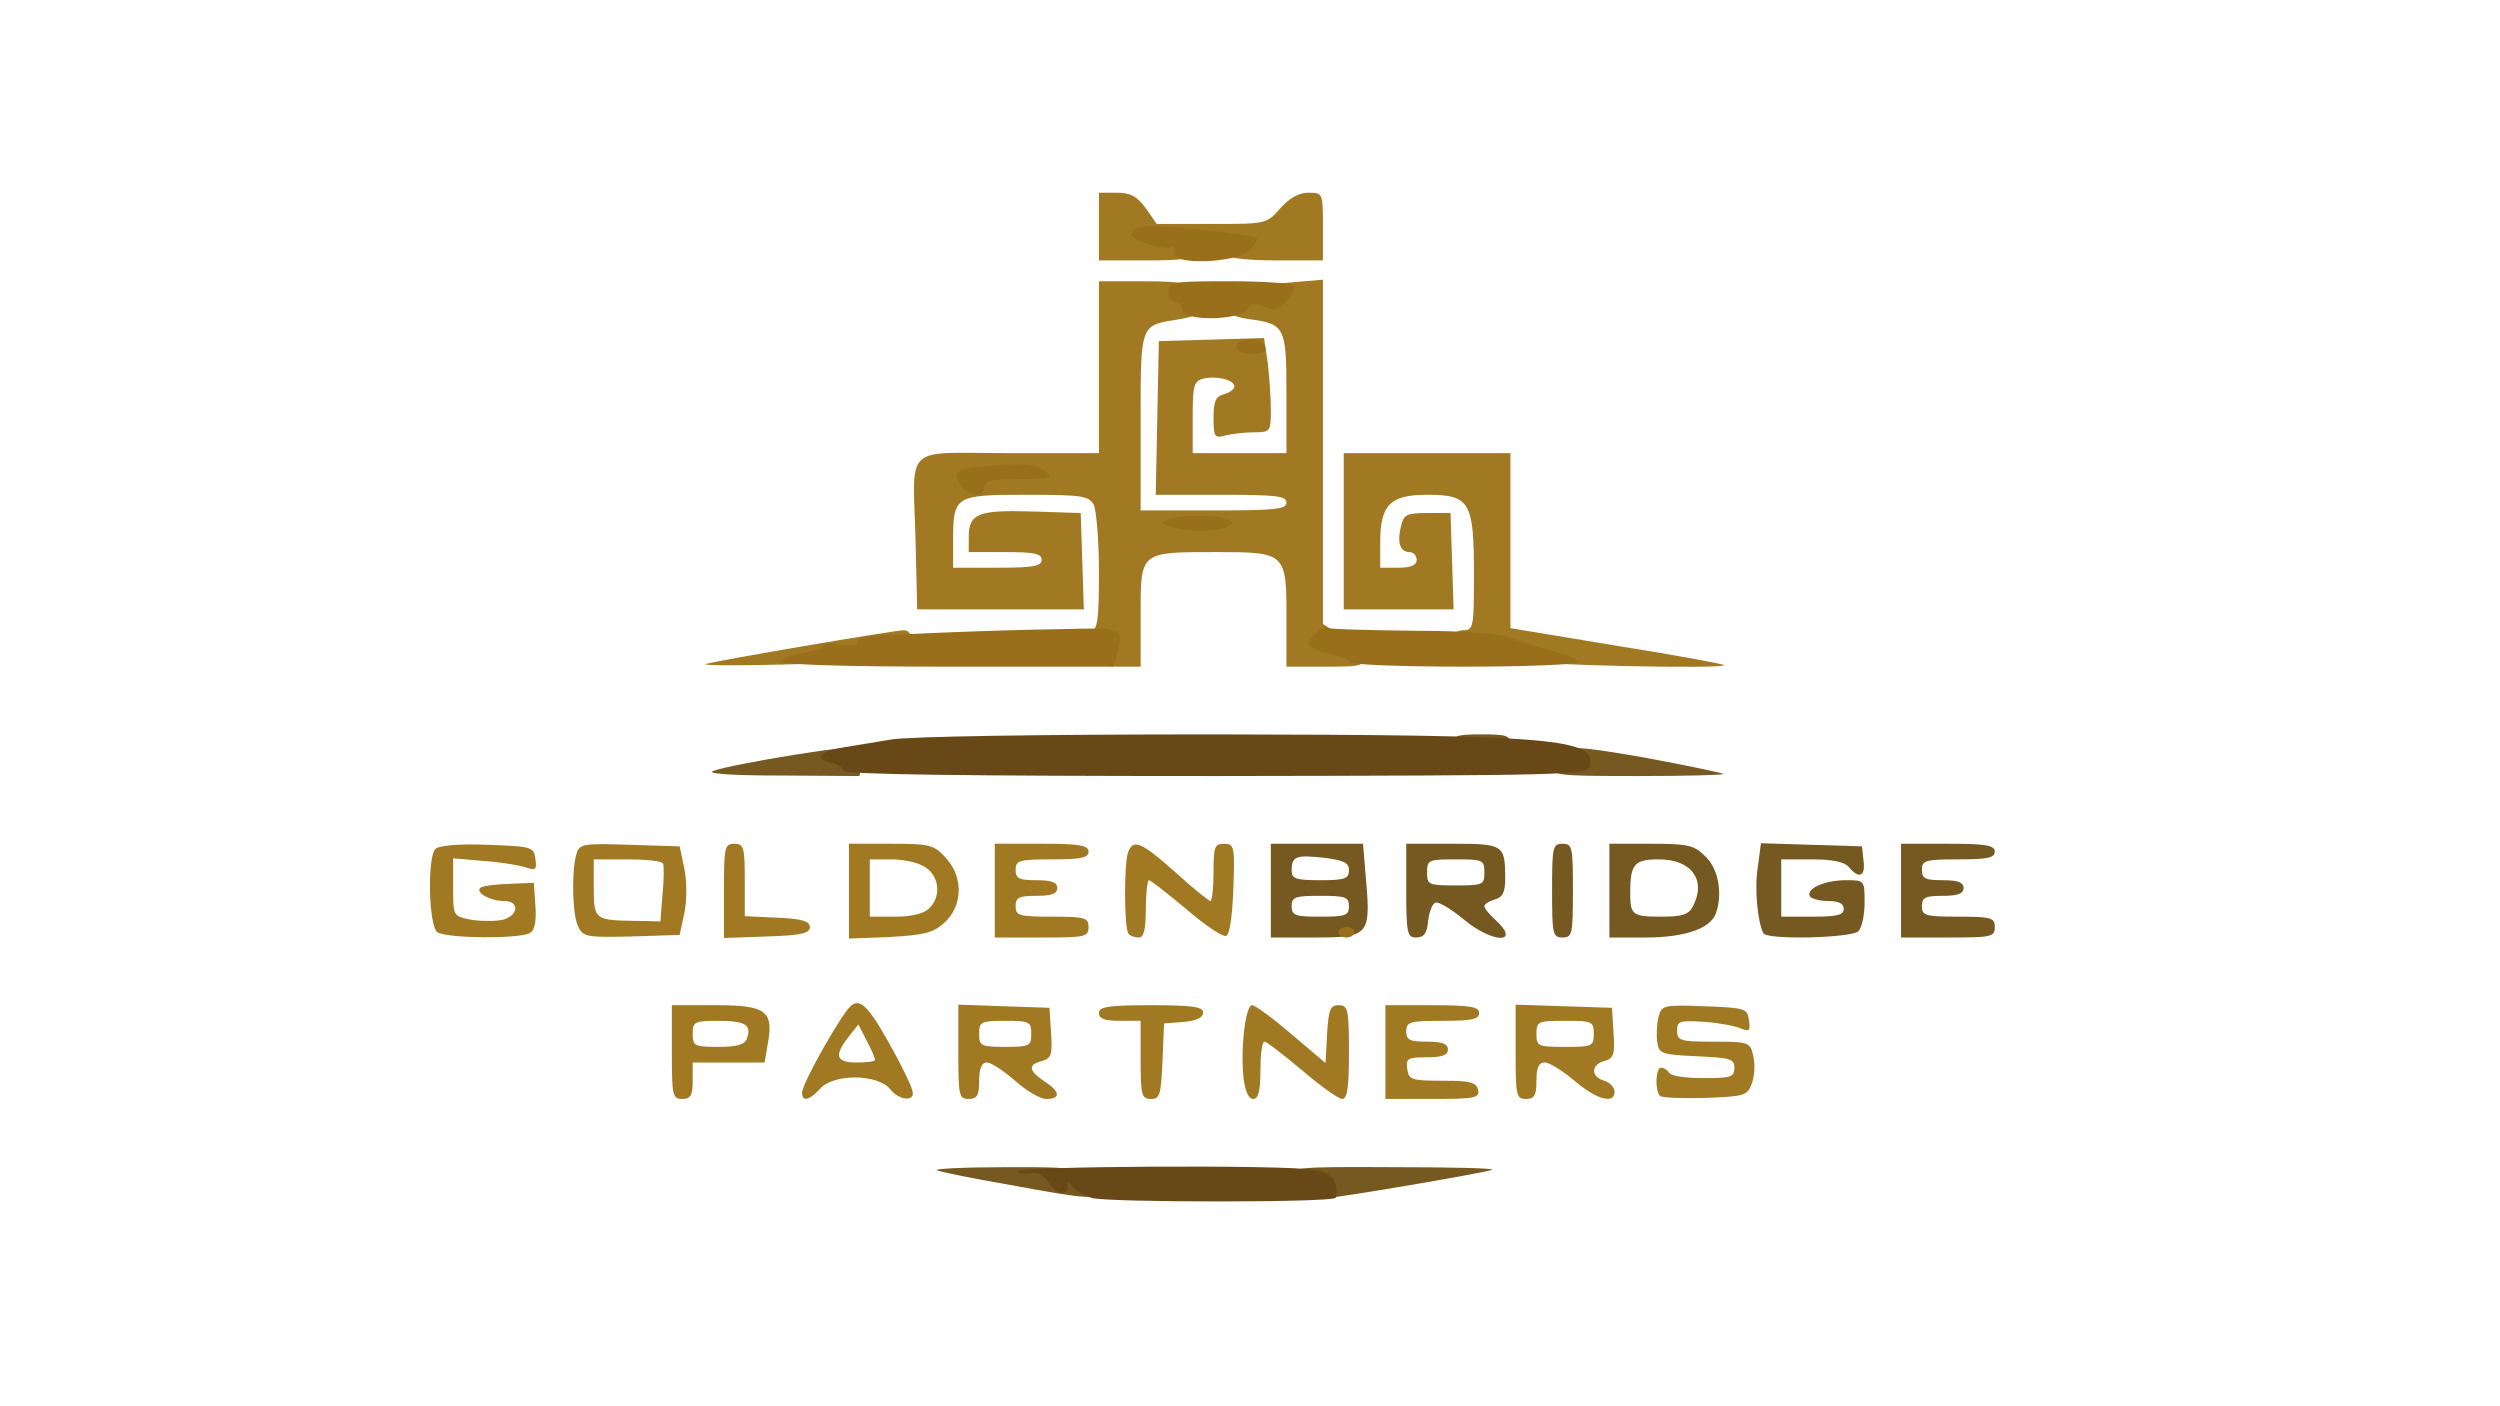 <svg width="480" height="270" viewBox="0 0 480 270" fill="none" xmlns="http://www.w3.org/2000/svg">
<path d="M129 202V193H137.5C147.1 193 148.6 194.1 147.4 200.5L146.8 204H139.9H133V207.5C133 210.3 132.6 211 131 211C129.1 211 129 210.3 129 202ZM143.4 199.4C144.4 196.8 143.1 196 137.9 196C133.3 196 133 196.2 133 198.5C133 200.8 133.3 201 137.9 201C141.4 201 143 200.6 143.4 199.4Z" fill="#A17923"/>
<path d="M154 209.8C154 208 161.6 194.6 163.4 193.1C165.3 191.5 167.1 193.5 172.3 203.2C175.6 209.6 175.9 210.5 174.4 210.9C173.4 211.1 171.8 210.3 170.9 209.1C168.5 206.2 160.1 206.1 157.5 209C155.4 211.3 154 211.6 154 209.8ZM168 203.5C168 203.1 167.3 201.5 166.4 199.8L164.8 196.7L162.9 199.1C160.1 202.7 160.5 204 164.5 204C166.4 204 168 203.8 168 203.5Z" fill="#A17923"/>
<path d="M184 202V192.9L192.8 193.2L201.5 193.5L201.8 198.3C202.1 202.5 201.8 203.2 200.1 203.7C197.3 204.4 197.5 205.6 200.5 207.6C203.6 209.6 203.7 211 200.9 211C199.7 211 197 209.4 194.9 207.5C192.7 205.6 190.3 204 189.5 204C188.5 204 188 205.1 188 207.5C188 210.3 187.6 211 186 211C184.1 211 184 210.3 184 202ZM198 198.5C198 196.2 197.7 196 193 196C188.3 196 188 196.2 188 198.5C188 200.8 188.3 201 193 201C197.7 201 198 200.8 198 198.5Z" fill="#A17923"/>
<path d="M219 203.5V196H215C212.1 196 211 195.6 211 194.5C211 193.3 212.8 193 221 193C229 193 231 193.3 231 194.4C231 195.4 229.7 196 227.3 196.2L223.5 196.5L223.2 203.8C222.9 210.2 222.7 211 221 211C219.2 211 219 210.3 219 203.5Z" fill="#A17923"/>
<path d="M238.8 207.3C238.1 201.7 239.1 193 240.4 193C241 193 244.4 195.5 248 198.6L254.5 204.1L254.8 198.5C255.1 193.8 255.4 193 257 193C258.8 193 259 193.7 259 202C259 208.7 258.7 211 257.7 211C257 211 253.5 208.5 250 205.5C246.4 202.5 243.2 200 242.8 200C242.3 200 242 202.5 242 205.5C242 209.5 241.6 211 240.6 211C239.8 211 239.1 209.6 238.8 207.3Z" fill="#A17923"/>
<path d="M266 202V193H275C282.3 193 284 193.3 284 194.5C284 195.7 282.6 196 277 196C270.7 196 270 196.2 270 198C270 199.7 270.7 200 274 200C276.9 200 278 200.4 278 201.5C278 202.6 276.9 203 273.9 203C270.3 203 269.9 203.2 270.2 205.3C270.5 207.3 271 207.5 277 207.5C282.3 207.5 283.5 207.8 283.8 209.3C284.1 210.8 283.2 211 275.1 211H266V202Z" fill="#A17923"/>
<path d="M291 202V192.9L300.3 193.2L309.5 193.5L309.8 198.3C310.1 202.5 309.8 203.2 308.1 203.7C305.4 204.4 305.4 206.7 308 207.5C309.1 207.8 310 208.8 310 209.6C310 212.1 306.5 211.1 302.3 207.5C300 205.6 297.5 204 296.6 204C295.4 204 295 205 295 207.5C295 210.3 294.6 211 293 211C291.1 211 291 210.3 291 202ZM306 198.5C306 196.1 305.7 196 300.5 196C295.3 196 295 196.1 295 198.5C295 200.9 295.3 201 300.5 201C305.7 201 306 200.9 306 198.5Z" fill="#A17923"/>
<path d="M318.7 210.4C317.7 209.3 317.9 205 318.9 205C319.5 205 320.2 205.5 320.5 206C320.8 206.6 323.8 207 327.1 207C332.3 207 333 206.8 333 205C333 203.3 332.2 203.1 325.8 202.8C319 202.5 318.5 202.3 318.2 200.1C318 198.9 318.1 196.7 318.4 195.4C319 193 319.3 192.9 327.3 193.2C335.1 193.5 335.5 193.6 335.8 195.9C336.1 197.9 335.9 198.1 334.3 197.5C333.3 197 330.1 196.4 327.3 196.2C322.5 195.9 322 196 322 197.9C322 199.8 322.6 200 329 200C335.7 200 336 200.1 336.6 202.6C337 204.1 336.9 206.5 336.4 207.9C335.5 210.4 335.1 210.5 327.4 210.8C323 210.9 319.1 210.8 318.7 210.4Z" fill="#A17923"/>
<path d="M84 179C82.3 177.9 82 164.6 83.6 163C84.3 162.3 88.3 162 93.6 162.2C102.1 162.5 102.5 162.6 102.8 164.9C103.1 167 102.9 167.2 100.8 166.5C99.6 166.1 95.9 165.5 92.8 165.3L87 164.8V170.4C87 175.9 87 175.9 90.5 176.6C92.4 176.9 95.1 176.9 96.5 176.6C99.6 175.8 99.8 173 96.8 173C94.1 173 91.3 171.4 92.2 170.5C92.5 170.1 95 169.8 97.7 169.7L102.5 169.5L102.8 173.9C103 176.7 102.7 178.6 101.8 179.1C100 180.3 85.9 180.2 84 179Z" fill="#A17923"/>
<path d="M111.1 178.1C109.9 176 109.7 167.9 110.6 164.2C111.2 162 111.6 161.9 120.9 162.2L130.5 162.5L131.4 166.8C131.9 169.2 131.9 172.8 131.4 175.3L130.5 179.5L121.3 179.8C113 180 112 179.9 111.1 178.1ZM127.2 171.7C127.5 168.8 127.5 166.2 127.3 165.8C127.1 165.3 124 165 120.4 165H114V170.4C114 176.5 114.2 176.7 121.7 176.8L126.8 176.9L127.2 171.7Z" fill="#A17923"/>
<path d="M139 171C139 162.7 139.1 162 141 162C142.8 162 143 162.7 143 169V175.9L149.3 176.2C154 176.4 155.5 176.9 155.5 178C155.5 179.2 153.8 179.6 147.3 179.8L139 180.1V171Z" fill="#A17923"/>
<path d="M163 171.1V162H171C178.5 162 179.3 162.2 181.5 164.6C185 168.3 184.9 173.8 181.4 177.1C179.2 179.1 177.6 179.5 170.9 179.9L163 180.2V171.1ZM178.4 174.4C180.7 172.2 180.4 168.4 177.8 166.6C176.6 165.7 173.6 165 171.3 165H167V170.5V176H171.9C175.1 176 177.4 175.4 178.4 174.4Z" fill="#A17923"/>
<path d="M191 171V162H200C207.3 162 209 162.3 209 163.5C209 164.7 207.6 165 202 165C195.7 165 195 165.2 195 167C195 168.7 195.7 169 199 169C201.9 169 203 169.4 203 170.5C203 171.6 201.9 172 199 172C195.7 172 195 172.3 195 174C195 175.8 195.7 176 202 176C208.3 176 209 176.2 209 178C209 179.9 208.3 180 200 180H191V171Z" fill="#A17923"/>
<path d="M216.7 179.3C215.8 178.5 215.8 165.7 216.6 163.6C217.6 161 219.2 161.7 225.7 167.5C229 170.5 232.1 173 232.4 173C232.7 173 233 170.5 233 167.5C233 162.6 233.2 162 235 162C237 162 237.1 162.5 236.8 170.7C236.6 176 236.1 179.5 235.4 179.7C234.7 179.9 231.3 177.6 227.7 174.5C224.1 171.5 220.9 169 220.6 169C220.3 169 220 171.5 220 174.5C220 178.4 219.6 180 218.7 180C217.9 180 217 179.7 216.7 179.3Z" fill="#A17923"/>
<path d="M135.5 127.5C136.7 127 171.7 121 173.6 121C174.4 121 175 121.8 175 122.8C175 125.7 167.1 127.2 150 127.6C141.5 127.8 135 127.8 135.5 127.5Z" fill="#A17923"/>
<path d="M211 126C211 124.9 210.3 124 209.5 124C208.7 124 208 123.3 208 122.5C208 121.7 208.7 121 209.5 121C210.7 121 211 119.1 211 109.9C211 103.8 210.5 98 210 96.9C209 95.2 207.8 95 197 95C183.3 95 183 95.2 183 103.9V109H191.5C198.4 109 200 108.7 200 107.5C200 106.3 198.6 106 193 106H186V103.1C186 98.6 187.8 97.9 198.1 98.2L207.5 98.5L207.8 107.8L208.1 117H192.1H176.1L175.8 104.3C175.3 84.9 173.1 87 193.6 87H211V70.5V54H218.9C228.7 54 230 54.5 230 58C230 60.5 229.6 60.8 225.8 61.4C218.9 62.5 219 62.3 219 81.1V98H233C244.8 98 247 97.8 247 96.5C247 95.2 244.9 95 234.5 95H221.9L222.2 80.3L222.5 65.5L232.6 65.2L242.7 64.9L243.4 69.6C243.7 72.2 244 76.2 244 78.6C244 82.9 243.9 83 240.8 83C239 83 236.5 83.3 235.3 83.6C233.2 84.2 233 83.9 233 80.2C233 77.1 233.4 76.1 235 75.7C236.1 75.4 237 74.7 237 74.2C237 72.9 233.5 72.1 231 72.7C229.2 73.2 229 74.1 229 80.1V87H238H247V75.6C247 62.8 246.7 62.2 240 61.3C236.6 60.8 236 60.4 236 58.4C236 55.3 236.4 55.2 245.8 54.4L254 53.7V86.7V119.8L256.5 121.4C257.8 122.3 259.6 123 260.5 123C261.4 123 262 123.9 262 125.5C262 127.9 261.8 128 254.5 128H247V118.6C247 106.1 246.9 106 233.4 106C218.8 106 219 105.9 219 118V128H215C211.7 128 211 127.7 211 126Z" fill="#A17923"/>
<path d="M291 126.8C289.1 126.3 285.6 125.6 283.3 125.3C279.9 124.9 279 124.4 279 122.9C279 121.7 279.7 121 281 121C282.9 121 283 120.3 283 110.2C283 96.3 282.2 95 274 95C266.9 95 265 96.9 265 104.2V109H268.5C270.9 109 272 108.5 272 107.5C272 106.7 271.4 106 270.6 106C268.8 106 268.2 104.1 269 101C269.5 98.8 270.1 98.5 274 98.5H278.5L278.8 107.8L279.1 117H268.5H258V102V87H274H290V103.8V120.6L310.5 124C321.8 125.8 331 127.5 331 127.7C331 128.5 294.2 127.7 291 126.8Z" fill="#A17923"/>
<path d="M211 43.5V37H214.4C217.1 37 218.3 37.7 220 40L222.1 43H232.7C243.1 43 243.2 43 245.8 40C247.6 38 249.4 37 251.2 37C254 37 254 37.1 254 43.5V50H245.1C240.2 50 236 49.6 235.8 49.1C235.7 48.6 234 47.9 232.3 47.5C229.7 47 229 47.2 229 48.4C229 49.7 227.5 50 220 50H211V43.5Z" fill="#A17923"/>
<path d="M193.9 227.5C186.9 226.3 180.6 225 179.9 224.7C179.1 224.4 185.2 224.1 193.3 224.1C208.7 224 211 224.6 211 228.4C211 230.4 209.5 230.4 193.9 227.5Z" fill="#765821"/>
<path d="M253 229C253 228.5 251.9 228 250.5 228C248.7 228 248 227.5 248 226C248 224.1 248.6 224 267.8 224.1C278.6 224.1 287.1 224.3 286.5 224.6C285 225.2 256.8 230 254.8 230C253.8 230 253 229.6 253 229Z" fill="#765821"/>
<path d="M244 171V162H252.9H261.7L262.3 169.2C263.2 179.5 262.7 180 252.5 180H244V171ZM259 174C259 172.2 258.3 172 253.5 172C248.7 172 248 172.2 248 174C248 175.8 248.7 176 253.5 176C258.3 176 259 175.8 259 174ZM259 167.1C259 165.6 258 165.2 254.3 164.7C248.8 164.1 248 164.4 248 167.1C248 168.7 248.7 169 253.5 169C258.2 169 259 168.7 259 167.1Z" fill="#765821"/>
<path d="M270 171V162H278.9C288.7 162 289 162.2 289 168.7C289 171.3 288.5 172.3 287 172.7C285.9 173 285 173.6 285 174C285 174.4 285.9 175.5 287 176.5C292.3 181.3 286.6 181.2 281 176.5C278.6 174.5 276.2 173.1 275.6 173.3C275 173.5 274.4 175.1 274.2 176.8C274 179.2 273.4 180 271.9 180C270.2 180 270 179.2 270 171ZM285 167.5C285 165.1 284.7 165 279.5 165C274.3 165 274 165.1 274 167.5C274 169.9 274.3 170 279.5 170C284.7 170 285 169.9 285 167.5Z" fill="#765821"/>
<path d="M298 171C298 162.7 298.1 162 300 162C301.9 162 302 162.7 302 171C302 179.3 301.9 180 300 180C298.1 180 298 179.3 298 171Z" fill="#765821"/>
<path d="M309 171V162H317C324.3 162 325.3 162.3 327.5 164.5C330 166.9 330.8 171.8 329.4 175.5C328.3 178.3 323.4 180 316 180H309V171ZM325 174.1C327.7 169 324.8 165 318.5 165C313.8 165 313 165.9 313 171.4C313 175.7 313.4 176 319.1 176C322.9 176 324.2 175.6 325 174.1Z" fill="#765821"/>
<path d="M338.6 179.2C337.5 177.3 336.8 170.6 337.5 166.5L338.1 161.9L347.8 162.2L357.5 162.5L357.8 165.3C358.2 168.3 356.9 168.8 355 166.5C354.2 165.5 351.9 165 347.9 165H342V170.5V176H348C352.7 176 354 175.7 354 174.5C354 173.5 353 173 351.1 173C349.4 173 347.9 172.6 347.5 172.1C346.7 170.6 350.4 169 354.4 169C358 169 358 169 358 173.3C358 175.7 357.5 178.1 356.8 178.8C355.5 180.1 339.4 180.5 338.6 179.2Z" fill="#765821"/>
<path d="M365 171V162H374C381.3 162 383 162.3 383 163.5C383 164.7 381.6 165 376 165C369.7 165 369 165.2 369 167C369 168.7 369.7 169 373 169C375.9 169 377 169.4 377 170.5C377 171.6 375.9 172 373 172C369.7 172 369 172.3 369 174C369 175.8 369.7 176 376 176C382.3 176 383 176.2 383 178C383 179.9 382.3 180 374 180H365V171Z" fill="#765821"/>
<path d="M137 148C140.9 146.6 165.1 142.7 165.7 143.4C166 143.7 166 145.1 165.6 146.5L165 149L149.7 148.9C139.9 148.9 135.4 148.5 137 148Z" fill="#765821"/>
<path d="M298 147C298 145.9 298.6 145 299.4 145C300.2 145 301 144.5 301.2 143.9C301.4 143.2 306.4 143.8 316 145.5C324 147 330.7 148.4 330.9 148.6C331.1 148.8 323.8 149 314.7 149C298.7 149 298 148.9 298 147Z" fill="#765821"/>
<path d="M279 143C279 141.2 279.7 141 284.5 141C289.3 141 290 141.2 290 143C290 144.8 289.3 145 284.5 145C279.7 145 279 144.8 279 143Z" fill="#765821"/>
<path d="M209.6 230C208 229.5 206.3 228.5 205.9 227.8C205.2 226.8 205 226.8 205 227.8C205 229.7 202.6 229.2 201.2 226.9C200.3 225.5 199.2 225 197.9 225.3C196.9 225.6 195.7 225.4 195.4 224.9C194.8 223.9 246.2 223.6 252.2 224.6C254.7 225.1 256 225.9 256.4 227.3C256.7 228.5 256.7 229.7 256.4 230C255.4 230.9 212.6 230.9 209.6 230Z" fill="#694817"/>
<path d="M162 148C162 147.5 160.8 146.7 159.4 146.4C156.2 145.6 157.4 144.3 162 143.5C163.9 143.2 168 142.5 171 142C174.2 141.4 199.7 141 233 141C298.8 141.1 306.7 141.8 305.2 147.2C304.8 148.8 300.4 148.9 233.4 149C186.5 149 162 148.7 162 148Z" fill="#694817"/>
<path d="M257 179C257 178.5 257.7 178 258.5 178C259.3 178 260 178.5 260 179C260 179.6 259.3 180 258.5 180C257.7 180 257 179.6 257 179Z" fill="#9A6F1C"/>
<path d="M150 127C150 126.5 151.8 125.7 154 125.4C156.2 125 158 124.4 158 124C158 123.6 159.6 123.4 161.6 123.7C163.6 124 165 123.8 164.7 123.3C164.4 122.9 165.2 122.4 166.3 122.2C169.5 121.9 189.6 121 203.3 120.8C215.9 120.5 215.8 120.4 214.4 125.8L213.8 128H181.9C161.5 128 150 127.6 150 127Z" fill="#9A6F1C"/>
<path d="M259 127.1C259 126.6 257.4 125.9 255.5 125.6C253.6 125.2 251.8 124.5 251.4 123.9C250.8 122.8 254 119.9 255.1 120.6C255.4 120.8 262.6 121 271.1 121.1C281 121.1 287.7 121.6 290 122.5C291.9 123.2 295.6 124.4 298.3 125C300.9 125.7 303 126.7 303 127.1C303 127.6 293.1 128 281 128C268.8 128 259 127.6 259 127.1Z" fill="#9A6F1C"/>
<path d="M224.6 101.1C222.8 100.4 222.8 100.3 224.4 99.7C226.6 98.8 233.3 98.8 235.5 99.6C236.8 100.1 236.9 100.4 235.8 101.1C234.2 102.2 227.2 102.1 224.6 101.1Z" fill="#9A6F1C"/>
<path d="M184.3 93C182.6 90.4 183.8 89.8 191.9 89.3C196.9 88.9 199 89.2 200.5 90.4C202.4 91.8 202.1 91.9 195.8 92C190.4 92 189 92.3 189 93.5C189 95.7 185.7 95.3 184.3 93Z" fill="#9A6F1C"/>
<path d="M237.5 67C236.7 65.7 239.5 64.6 241.5 65.4C242.3 65.7 243 66.4 243 67C243 68.3 238.3 68.3 237.5 67Z" fill="#9A6F1C"/>
<path d="M227 59.5C227 58.7 226.4 58 225.6 58C224.7 58 224.2 57.1 224.3 56C224.4 54.1 225.1 54 236.2 54C242.6 54 248.1 54.4 248.4 54.8C248.7 55.3 248 56.7 246.9 57.9C245.2 59.7 244.5 59.8 242.8 58.9C241.1 58 240.4 58.1 239.5 59.4C237.8 61.6 227 61.7 227 59.5Z" fill="#9A6F1C"/>
<path d="M225.4 48.4C225.7 47.6 225.6 47.1 225.1 47.4C223.8 48.3 216.8 46 217.2 44.8C217.4 44.2 218.7 43.5 220.1 43.4C222.8 43.1 240.1 45 241.2 45.6C241.6 45.9 241 47 240 48C237.4 50.6 224.4 51 225.4 48.4Z" fill="#9A6F1C"/>
</svg>
